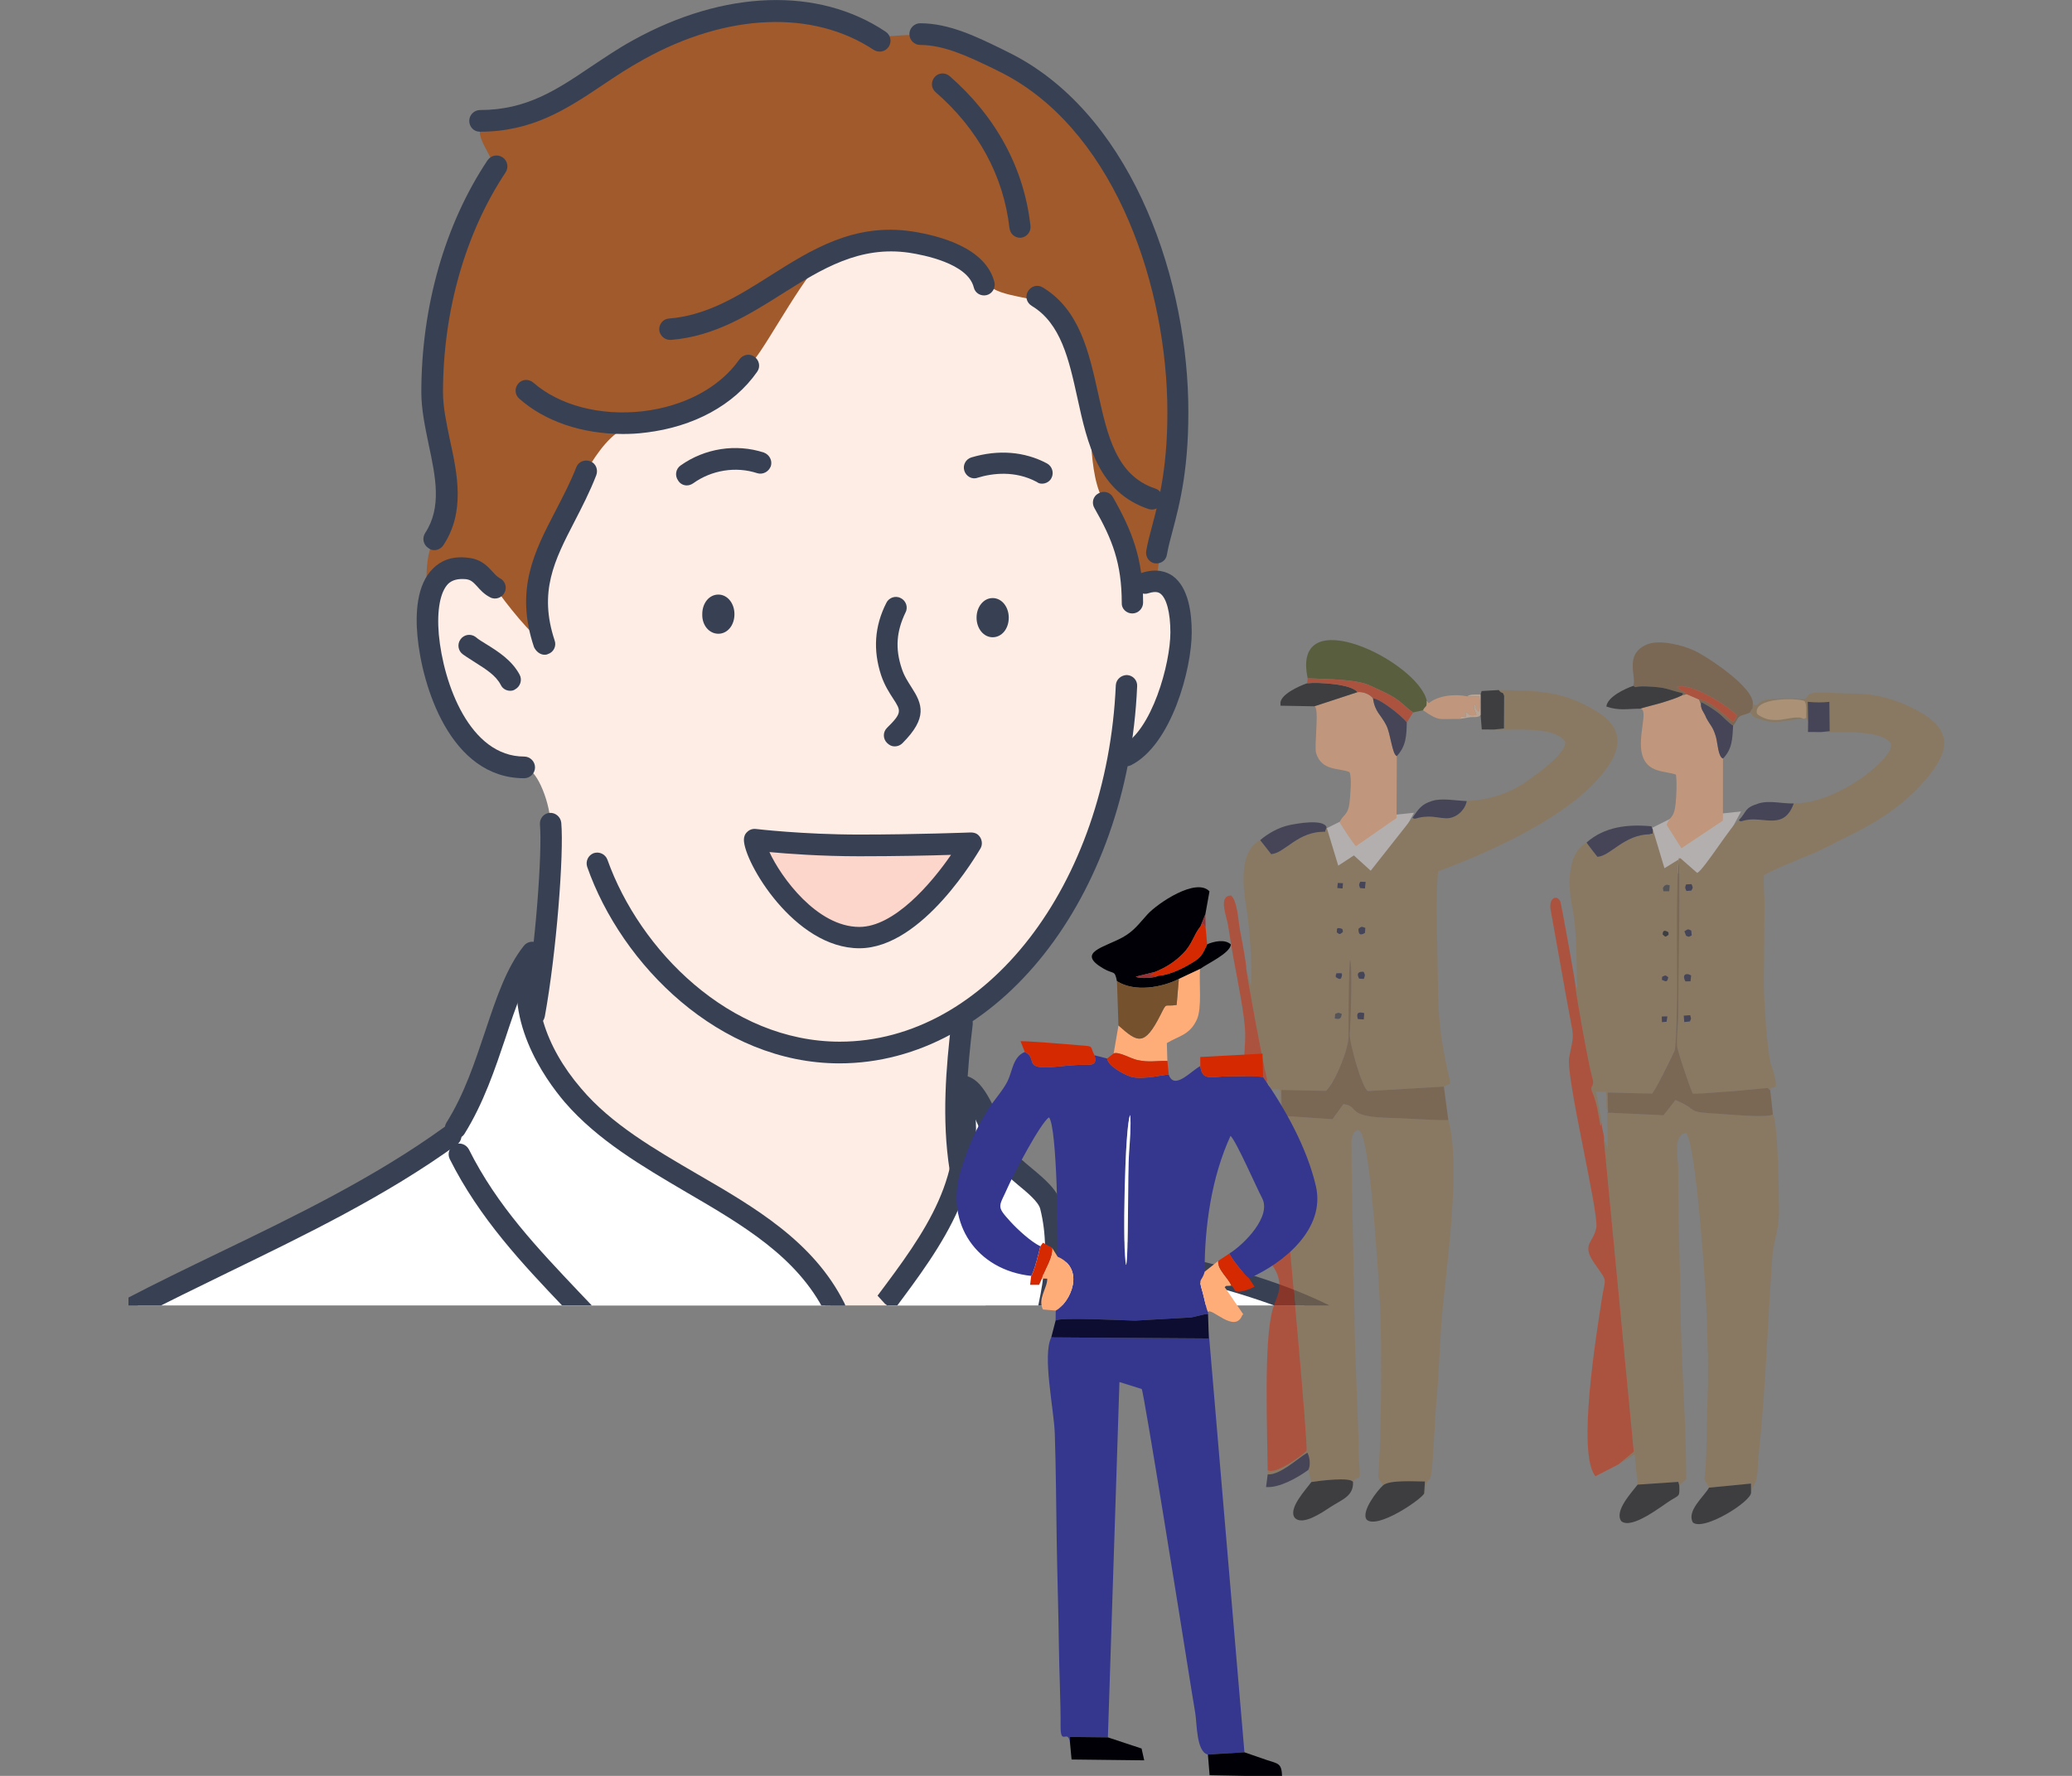 <?xml version="1.0" encoding="UTF-8" standalone="no"?>
<!-- Generator: Adobe Illustrator 25.0.0, SVG Export Plug-In . SVG Version: 6.00 Build 0)  -->

<svg
   version="1.1"
   id="Layer_1"
   x="0px"
   y="0px"
   viewBox="0 0 350 300"
   xml:space="preserve"
   sodipodi:docname="03375.svg"
   width="350"
   height="300"
   inkscape:version="1.3.2 (091e20e, 2023-11-25, custom)"
   inkscape:export-filename="03375.png"
   inkscape:export-xdpi="96"
   inkscape:export-ydpi="96"
   xmlns:inkscape="http://www.inkscape.org/namespaces/inkscape"
   xmlns:sodipodi="http://sodipodi.sourceforge.net/DTD/sodipodi-0.dtd"
   xmlns:xlink="http://www.w3.org/1999/xlink"
   xmlns="http://www.w3.org/2000/svg"
   xmlns:svg="http://www.w3.org/2000/svg"><rect x="0" y="0" width="350" height="300" fill="#808080" stroke="none"/><defs
   id="defs42" /><sodipodi:namedview
   id="namedview42"
   pagecolor="#ffffff"
   bordercolor="#666666"
   borderopacity="1.0"
   inkscape:showpageshadow="2"
   inkscape:pageopacity="0.0"
   inkscape:pagecheckerboard="0"
   inkscape:deskcolor="#d1d1d1"
   inkscape:zoom="0.681875"
   inkscape:cx="429.69753"
   inkscape:cy="-74.060495"
   inkscape:window-width="2560"
   inkscape:window-height="1351"
   inkscape:window-x="-9"
   inkscape:window-y="-9"
   inkscape:window-maximized="1"
   inkscape:current-layer="Layer_1" />
<style
   type="text/css"
   id="style1">
	.st0{clip-path:url(#SVGID_2_);fill-rule:evenodd;clip-rule:evenodd;fill:#FFB392;}
	.st1{clip-path:url(#SVGID_4_);}
	.st2{fill-rule:evenodd;clip-rule:evenodd;fill:#FEEDE5;}
	.st3{fill-rule:evenodd;clip-rule:evenodd;fill:#BF8F8B;}
	.st4{fill-rule:evenodd;clip-rule:evenodd;fill:#FFFFFF;}
	.st5{fill:#384154;}
	.st6{fill-rule:evenodd;clip-rule:evenodd;fill:#FCD5CB;}
</style>

<g
   id="g57"
   transform="matrix(0.591,0,0,0.591,21.288,-15.514)"><g
     id="g42"
     transform="matrix(-1,0,0,1,400.7,0)">
	<g
   id="g1">
		<defs
   id="defs1"><rect
     id="SVGID_1_"
     x="0.7"
     y="-0.1"
     width="399.3"
     height="399.5" /></defs>
		<clipPath
   id="SVGID_2_">
			<use
   xlink:href="#SVGID_1_"
   style="overflow:visible"
   id="use1" />
		</clipPath>
		
	</g>
	<g
   id="g41">
		<defs
   id="defs2"><rect
     id="SVGID_3_"
     x="0.7"
     y="-0.1"
     width="399.3"
     height="399.5" /></defs>
		<clipPath
   id="SVGID_4_">
			<use
   xlink:href="#SVGID_3_"
   style="overflow:visible"
   id="use2" />
		</clipPath>
		<g
   class="st1"
   clip-path="url(#SVGID_4_)"
   id="g40">
			<path
   class="st2"
   d="m 101,194.9 c 5.2,-5.9 10.2,-0.5 10.4,-3.6 2.7,-61.6 32.1,-111.4 75.3,-111.4 45.4,0 89.9,99.3 111.9,105.1 9.6,2.5 14.6,5.3 15.7,13.3 2,14.9 -5.2,30.5 -6,32.1 -8.1,15.8 -18,14.9 -22.1,15.6 -3.2,0.5 -6.9,10.4 -6.8,16 0.2,18.2 1.5,35.1 5.9,57.8 17.1,87.9 -74.4,191.1 -104.7,191.1 -9.7,0 -36.8,-97.2 -20.6,-144.3 3.5,-10 3.9,-23.4 3.7,-27.5 -1.1,-19 -2.3,-21.1 -4.5,-22.9 -15.4,-12.5 -29,-31.4 -36,-49.5 -4.8,-12.2 -5.6,-23.4 -7.9,-24.9 -5.3,-3.4 -10.6,-9.7 -13.3,-16.5 -5.3,-13.4 -1.7,-29.5 -1,-30.4 z"
   id="path2" />
			<path
   class="st3"
   d="m 106.2,192.3 c 0,0 5.4,0 6.3,1.1 0.9,1.2 0.9,-6.3 2.9,-11.7 2.1,-5.4 4.1,-8.4 6.4,-13.2 2.3,-4.8 2.8,-11.1 3.2,-17.4 0.4,-6.3 1.1,-13.4 2.6,-19.6 1.6,-6.1 5.2,-14.7 8.8,-17.6 3.6,-2.9 14.7,-2.5 18,-6.4 3.3,-3.9 5,-6.8 9.8,-9 4.8,-2.2 10.7,-4.2 17.5,-3.9 6.8,0.2 12.9,1.5 18.5,4.8 5.5,3.2 16.9,24.9 21,29.7 4.1,4.8 8.3,10.5 15.9,13.7 7.6,3.2 12.4,4.2 17.8,4.8 5.4,0.6 9.8,6.2 12.9,11.1 3.1,4.8 5.9,12.2 8.9,19 3,6.7 5.4,10.4 5.8,15.6 0.4,5.3 -1,11.2 -1.2,15.1 -0.2,3.9 9.2,-7.6 12.5,-12.2 3.2,-4.6 3.8,-7.4 8.4,-7.3 4.5,0 9.9,0 11.1,6.9 1.2,7 2.6,-8 0.2,-13.3 -2.3,-5.3 -6.3,-6.6 -4.9,-16.1 1.4,-9.5 3.2,-16.6 4,-22.2 0.8,-5.6 0.3,-16 -0.8,-23.9 -1,-7.9 -2.7,-17.6 -5.8,-24.6 -3.1,-7 -6.1,-14.5 -9.4,-18.9 -3.4,-4.4 4.8,-10.1 2.6,-14.6 -0.7,-1.4 -1.9,-1 -5.7,-1.7 -6.7,-1.2 -14.2,-3.7 -18.9,-6.6 -4.7,-2.9 -12.7,-8.6 -17,-11.3 -4.4,-2.7 -17.9,-10.1 -25.5,-11.2 -7.5,-1 -14.6,-3.2 -22.1,-2 -7.5,1.2 -16.8,3.6 -21.3,5.9 -4.6,2.3 -7.8,0.8 -12.7,1 -4.9,0.2 -8.2,0 -15.8,3.1 -7.6,3.1 -14.7,5 -23,12.5 -8.3,7.5 -16.6,16.1 -20.2,24 -3.7,8 -10.8,21.3 -13.2,33.3 -2.5,12 -4.5,30.9 -4.2,40.7 0.3,9.9 1.7,18.5 3.4,24.2 1.8,5.8 3.2,18.2 3.2,18.2 z"
   id="path3"
   style="fill:#a05a2c" />
			<path
   class="st4"
   d="m -1.2,555.1 c 0,0 -0.6,-18.7 1.5,-31.9 2.2,-13.2 3.8,-36.7 6.7,-45.8 3,-9 6.7,-27.9 11.8,-36.1 5.1,-8.2 12,-20.8 19.8,-26.6 7.8,-5.8 19,-13.1 28,-16.4 9,-3.3 27.8,-9.1 37,-11.1 9.2,-2 27.1,-7.1 29.2,-8.4 2.1,-1.3 2.6,-3.1 3.4,-6.9 0.8,-3.8 1.5,-5.1 5.3,-7.9 3.8,-2.9 6.6,-3.6 8.4,-7.9 1.8,-4.3 4.3,-9 5.9,-12.7 2.4,-5.4 5.5,-6.4 5.5,-6.4 0,0 1.7,4.2 1.7,10.7 0,6.5 -2,10.5 0.1,16 2.1,5.5 7.2,17.2 11.7,22.6 4.4,5.4 10.2,12.2 8.2,19 -2,6.8 -5.6,20 -6.9,27.6 -1.4,7.7 -3,20 -2.4,26.3 0.6,6.3 3.7,18.3 5.6,26 1.9,7.7 3.9,9.5 4.6,2.3 0.7,-7.1 2.5,-16.4 5.7,-24.4 3.2,-8 5,-14.1 5.6,-24.3 0.5,-10.2 -0.8,-20.2 0.9,-29.3 1.8,-9.1 6.1,-16.3 10.3,-20.9 4.2,-4.6 12.8,-11.9 19.7,-16.5 6.8,-4.6 31.4,-18 36.1,-22.3 4.7,-4.3 11.8,-10.6 15.2,-16.4 3.4,-5.8 6.3,-12.2 6.7,-15.3 0.3,-3.2 -0.8,-7.7 -1.5,-13.2 -0.7,-5.4 1.3,-9.3 3.1,-5.8 1.7,3.5 5.3,8.3 6.7,13.2 1.3,4.8 3,10.4 5.7,18.1 2.8,7.7 5,15.1 8.2,18.2 3.2,3.2 8.7,7.6 23.7,16.2 15,8.6 30,16.5 37.4,19.9 7.4,3.4 26.2,13 32.1,15.7 5.9,2.7 15.1,6.5 22.6,12 7.5,5.5 15.4,10.7 25.9,23.7 10.5,13 13.1,14.8 17.6,24.2 4.5,9.4 9.7,28.8 12.4,40 2.7,11.3 5.6,38.5 6.2,45.2 0.5,6.6 0,9.9 0,9.9"
   id="path4" />
			<g
   id="g5">
				<path
   class="st5"
   d="m 196.8,330.2 c -45.1,0 -82.5,-47.3 -85.1,-107.8 -0.1,-1.7 1.2,-3.1 2.9,-3.2 1.6,0 3.1,1.2 3.2,2.9 2.5,57.1 37.1,101.9 78.9,101.9 31.5,0 57.2,-26.2 66.4,-52 0.6,-1.6 2.3,-2.4 3.9,-1.9 1.6,0.6 2.4,2.3 1.9,3.9 -9.8,28 -37.8,56.2 -72.1,56.2 z"
   id="path5" />
			</g>
			<g
   id="g6">
				<path
   class="st5"
   d="m 114.9,245.3 c -0.5,0 -0.9,-0.1 -1.4,-0.3 -11.6,-5.8 -17.4,-27.5 -17.4,-38 0,-5.5 0.9,-12.8 5.4,-16.1 1.7,-1.2 4.6,-2.3 8.9,-0.9 1.6,0.5 2.5,2.3 1.9,3.9 -0.5,1.6 -2.3,2.5 -3.9,1.9 -2.2,-0.7 -3,-0.1 -3.3,0.1 -1.8,1.3 -2.9,5.5 -2.9,11.1 0,9 5.3,28.2 14,32.5 1.5,0.8 2.1,2.6 1.4,4.1 -0.5,1.1 -1.5,1.7 -2.7,1.7 z"
   id="path6" />
			</g>
			<g
   id="g7">
				<path
   class="st5"
   d="m 286.9,248.7 c -1.7,0 -3.1,-1.4 -3.1,-3.1 0,-1.7 1.4,-3.1 3.1,-3.1 15.6,0 23.1,-20.9 24.4,-34.9 0.6,-6.9 -0.4,-12.2 -2.7,-14.5 -1.2,-1.1 -2.8,-1.5 -5.1,-1.3 -1.3,0.2 -1.9,0.7 -3.1,2 -0.9,1 -2,2.3 -3.8,3.2 -1.5,0.8 -3.4,0.1 -4.1,-1.4 -0.8,-1.5 -0.1,-3.4 1.4,-4.1 0.7,-0.4 1.3,-1 2,-1.8 1.4,-1.5 3.2,-3.6 6.9,-4 5.2,-0.7 8.3,1.2 10.1,3 4.8,4.6 5.1,13.1 4.5,19.4 -1.3,14.1 -9.3,40.6 -30.5,40.6 z"
   id="path7" />
			</g>
			<g
   id="g8">
				<path
   class="st5"
   d="m 153,208.4 c -2.6,0 -4.6,-2.4 -4.6,-5.6 0,-3.1 2,-5.6 4.6,-5.6 2.6,0 4.6,2.5 4.6,5.6 0,3.1 -2,5.6 -4.6,5.6 z m 1.5,-5.4 z"
   id="path8" />
			</g>
			<g
   id="g9">
				<path
   class="st5"
   d="m 231.4,207.4 c -2.6,0 -4.6,-2.4 -4.6,-5.6 0,-3.1 2,-5.6 4.6,-5.6 2.6,0 4.6,2.4 4.6,5.6 0.1,3.2 -2,5.6 -4.6,5.6 z M 233,202 Z"
   id="path9" />
			</g>
			<g
   id="g10">
				<path
   class="st5"
   d="m 138.9,164.5 c -1.1,0 -2.2,-0.6 -2.7,-1.6 -0.8,-1.5 -0.2,-3.4 1.3,-4.2 6.4,-3.4 13.9,-4 21.6,-1.7 1.6,0.5 2.5,2.2 2,3.8 -0.5,1.6 -2.2,2.6 -3.8,2 -4.3,-1.3 -10.7,-2.1 -16.9,1.2 -0.5,0.4 -1,0.5 -1.5,0.5 z"
   id="path10" />
			</g>
			<g
   id="g11">
				<path
   class="st5"
   d="m 240.4,165 c -0.6,0 -1.2,-0.2 -1.8,-0.6 -5.3,-3.8 -12.2,-4.9 -18.3,-2.9 -1.6,0.5 -3.3,-0.4 -3.9,-2 -0.5,-1.6 0.4,-3.3 2,-3.9 8,-2.6 16.9,-1.2 23.8,3.7 1.4,1 1.7,2.9 0.7,4.3 -0.6,1 -1.6,1.4 -2.5,1.4 z"
   id="path11" />
			</g>
			<g
   id="g12">
				<path
   class="st5"
   d="m 181,239.6 c -0.8,0 -1.6,-0.3 -2.2,-0.9 -7.3,-7.3 -5.7,-11.2 -2.6,-16 1,-1.6 2.1,-3.2 2.8,-5.4 1.9,-5.7 1.5,-10.6 -1.1,-16 -0.8,-1.5 -0.1,-3.4 1.4,-4.1 1.5,-0.8 3.4,-0.1 4.1,1.4 3.4,6.7 3.8,13.5 1.5,20.6 -1,3 -2.4,5.1 -3.5,6.8 -2.2,3.4 -2.6,4 1.8,8.3 1.2,1.2 1.2,3.1 0,4.3 -0.7,0.7 -1.4,1 -2.2,1 z"
   id="path12" />
			</g>
			<g
   id="g13">
				<path
   class="st5"
   d="m 162.4,363.3 c -0.2,0 -0.3,0 -0.5,0 -1.7,-0.3 -2.8,-1.8 -2.6,-3.5 2.2,-13.8 0.9,-28.2 -0.6,-40.7 -0.2,-1.7 1,-3.2 2.7,-3.4 1.6,-0.2 3.2,1 3.4,2.7 1.5,12.8 2.8,27.7 0.5,42.3 -0.2,1.5 -1.5,2.6 -2.9,2.6 z"
   id="path13" />
			</g>
			<g
   id="g14">
				<path
   class="st5"
   d="m 284,319.3 c -1.5,0 -2.7,-1 -3,-2.5 -3.3,-18.1 -5.5,-46.5 -4.7,-55.4 0.2,-1.7 1.7,-2.9 3.3,-2.8 1.7,0.1 2.9,1.6 2.8,3.3 -0.7,7.5 1.2,35.2 4.6,53.7 0.3,1.7 -0.8,3.3 -2.5,3.6 -0.1,0.1 -0.3,0.1 -0.5,0.1 z"
   id="path14" />
			</g>
			<path
   class="st5"
   d="m -4.5,553.9 c 2,-60.4 12.8,-100.2 21.4,-115.9 13.5,-24.6 31.4,-38 63.7,-47.8 5.3,-1.6 11.2,-3.1 17.5,-4.6 11.3,-2.8 24.2,-6 35.3,-10.7 1.6,-0.6 3.4,0.1 4,1.6 0.7,1.6 -0.1,3.4 -1.6,4 -11.5,4.8 -24.6,8.1 -36.2,11 -6.2,1.5 -12,3 -17.2,4.6 -31,9.5 -47.3,21.6 -60.1,44.9 -8.9,16.3 -18.8,57.5 -20.7,113.1"
   id="path15" />
			<path
   class="st5"
   d="M 481.4,554.4 C 477.7,505 469.1,468.6 457.3,452 450,441.8 440.4,431.5 427.9,420.6 c -6.6,-5.8 -15.2,-10.1 -23.5,-14.2 -2.2,-1.1 -4.4,-2.2 -6.5,-3.3 -8.6,-4.5 -17.5,-8.8 -26.3,-13.1 -22.2,-10.8 -45.2,-21.9 -65.5,-36.6 -1.4,-1 -1.7,-2.9 -0.7,-4.3 1,-1.4 2.9,-1.7 4.3,-0.7 19.9,14.4 42.6,25.4 64.6,36 8.9,4.3 17.8,8.6 26.4,13.1 2.1,1.1 4.3,2.2 6.4,3.2 8.7,4.3 17.6,8.8 24.9,15.1 12.9,11.3 22.8,21.9 30.4,32.5 16,22.5 22.6,69.8 25.3,105.5"
   id="path16" />
			<g
   id="g17">
				<path
   class="st5"
   d="m 245.2,123.4 c -0.1,0 -0.2,0 -0.3,0 -12.4,-1 -22.3,-7.2 -31.8,-13.2 -11.3,-7.1 -22.1,-13.8 -36.3,-11.7 -3.9,0.6 -16.7,3 -18.4,9.9 -0.4,1.7 -2.1,2.6 -3.7,2.2 -1.6,-0.4 -2.6,-2.1 -2.2,-3.7 2.5,-9.9 15.8,-13.3 23.5,-14.5 16.6,-2.5 28.8,5.2 40.5,12.6 9.3,5.9 18.1,11.4 29,12.3 1.7,0.1 2.9,1.6 2.8,3.3 -0.2,1.6 -1.5,2.8 -3.1,2.8 z"
   id="path17" />
			</g>
			<g
   id="g18">
				<path
   class="st5"
   d="m 258.7,150.3 c -2.1,0 -4.3,-0.1 -6.5,-0.4 -13.7,-1.6 -25.3,-7.9 -31.9,-17.4 -1,-1.4 -0.6,-3.3 0.8,-4.3 1.4,-1 3.3,-0.6 4.3,0.8 5.6,8 15.7,13.4 27.6,14.8 12.2,1.4 23.9,-1.7 31.3,-8.2 1.3,-1.1 3.2,-1 4.3,0.3 1.1,1.3 1,3.2 -0.3,4.3 -7.3,6.5 -18,10.1 -29.6,10.1 z"
   id="path18" />
			</g>
			<g
   id="g19">
				<path
   class="st5"
   d="m 107.5,171.9 c -1.3,0 -2.5,-0.8 -2.9,-2.1 -0.5,-1.6 0.3,-3.4 1.9,-3.9 11.2,-3.7 13.7,-15.2 16.4,-27.4 2.6,-11.7 5.3,-23.8 15.8,-30.1 1.5,-0.9 3.3,-0.4 4.2,1.1 0.9,1.5 0.4,3.3 -1.1,4.2 -8.3,5 -10.6,15.3 -13,26.2 -2.9,13.3 -6,27.1 -20.5,31.9 -0.2,0 -0.5,0.1 -0.8,0.1 z"
   id="path19" />
			</g>
			<g
   id="g20">
				<path
   class="st5"
   d="m 113.1,201.6 c -1.7,0 -3.1,-1.4 -3.1,-3.1 0,-12.6 3.2,-20.6 8.6,-30.1 0.8,-1.5 2.7,-2 4.2,-1.1 1.5,0.8 2,2.7 1.1,4.2 -5.1,8.9 -7.8,15.8 -7.8,27.1 0.1,1.6 -1.3,3 -3,3 z"
   id="path20" />
			</g>
			<g
   id="g21">
				<path
   class="st5"
   d="m 145.2,94.2 c -0.1,0 -0.2,0 -0.3,0 C 143.2,94 142,92.5 142.2,90.8 144,74.4 152,59.6 165.3,48 c 1.3,-1.1 3.2,-1 4.3,0.3 1.1,1.3 1,3.2 -0.3,4.3 -12.1,10.5 -19.4,23.9 -21.1,38.8 -0.2,1.7 -1.5,2.8 -3,2.8 z"
   id="path21" />
			</g>
			<g
   id="g22">
				<path
   class="st5"
   d="m 299.6,63.9 c -15.1,0 -24.9,-6.5 -35.2,-13.4 -3.7,-2.5 -7.5,-5 -11.7,-7.3 C 228.9,30 204.4,29 187,40.5 c -1.4,0.9 -3.3,0.6 -4.3,-0.9 -0.9,-1.4 -0.6,-3.3 0.9,-4.3 19.3,-12.9 46.2,-11.9 72.1,2.4 4.4,2.4 8.3,5.1 12.1,7.6 9.9,6.7 18.5,12.4 31.7,12.4 1.7,0 3.1,1.4 3.1,3.1 0,1.7 -1.3,3.1 -3,3.1 z"
   id="path22" />
			</g>
			<g
   id="g23">
				<path
   class="st5"
   d="m 312.6,183.5 c -1,0 -2,-0.5 -2.6,-1.4 -6.3,-9.5 -4,-20.4 -1.9,-30 1,-4.8 2,-9.4 2,-13.7 0,-23.2 -6.4,-45.6 -17.9,-62.9 -0.9,-1.4 -0.6,-3.3 0.9,-4.3 1.4,-0.9 3.3,-0.6 4.3,0.9 12.2,18.3 18.9,41.9 18.9,66.3 0,4.9 -1.1,10 -2.1,14.9 -2,9.3 -3.8,18 1,25.3 0.9,1.4 0.6,3.3 -0.9,4.3 -0.5,0.4 -1.1,0.6 -1.7,0.6 z"
   id="path23" />
			</g>
			<g
   id="g24">
				<path
   class="st5"
   d="m 281.1,213.4 c -0.3,0 -0.6,0 -1,-0.2 -1.6,-0.5 -2.5,-2.3 -1.9,-3.9 4.6,-13.9 0.1,-22.8 -5.7,-34 -2.1,-4.1 -4.3,-8.3 -6.2,-13.2 -0.6,-1.6 0.1,-3.4 1.7,-4 1.6,-0.6 3.4,0.1 4,1.7 1.8,4.6 4,8.7 6,12.6 6,11.5 11.6,22.4 6.1,38.8 -0.6,1.3 -1.8,2.2 -3,2.2 z"
   id="path24" />
			</g>
			<g
   id="g25">
				<path
   class="st5"
   d="m 106.2,187.3 c -1.5,0 -2.8,-1 -3,-2.5 -0.4,-2.1 -0.9,-4.2 -1.6,-6.7 -2.1,-7.9 -4.9,-18.6 -4.5,-37.4 0.9,-37.6 17.3,-83 51.8,-99.7 l 1.6,-0.8 c 7,-3.4 14.9,-7.3 23.2,-7.3 1.7,0 3.1,1.4 3.1,3.1 0,1.7 -1.4,3.1 -3.1,3.1 -6.9,0 -13.9,3.4 -20.6,6.6 l -1.6,0.8 c -32.2,15.6 -47.5,58.6 -48.4,94.3 -0.4,17.9 2.3,28.2 4.3,35.7 0.7,2.6 1.3,4.9 1.7,7.2 0.3,1.7 -0.8,3.3 -2.5,3.6 0,-0.1 -0.2,0 -0.4,0 z"
   id="path25" />
			</g>
			<g
   id="g26">
				<path
   class="st5"
   d="m 198.2,403.1 c -0.5,0 -0.9,-0.1 -1.4,-0.3 -1.5,-0.8 -2.1,-2.6 -1.4,-4.1 8.8,-17.6 25.7,-27.4 42.1,-36.9 12,-7 24.5,-14.2 33.1,-24.4 10.5,-12.2 14.6,-26 11,-36.9 -0.5,-1.6 0.3,-3.4 1.9,-3.9 1.6,-0.5 3.4,0.3 3.9,1.9 6.2,18.6 -6.4,36.1 -12.1,42.8 -9.4,10.9 -22.3,18.4 -34.7,25.7 -16.3,9.5 -31.7,18.5 -39.7,34.4 -0.5,1.1 -1.5,1.7 -2.7,1.7 z"
   id="path26" />
			</g>
			<g
   id="g27">
				<path
   class="st5"
   d="m 181.3,400.8 c -14,-18.7 -28.2,-37.6 -22.1,-64 0.4,-1.7 2,-2.7 3.7,-2.3 1.7,0.4 2.7,2 2.3,3.7 -5.4,23.6 7.3,40.5 20.7,58.4 l -2.1,2.3 z"
   id="path27" />
			</g>
			<g
   id="g28">
				<path
   class="st5"
   d="m 230.6,460.1 c -0.8,0 -1.6,-0.3 -2.2,-0.9 -8.7,-8.7 -12.1,-18.6 -15.8,-29.1 -1.1,-3.1 -2.2,-6.3 -3.5,-9.5 l -0.4,-1 c -2.6,-6.7 -4.4,-10.5 -10.2,-10.5 -1.7,0 -3.1,-1.4 -3.1,-3.1 0,-1.7 1.4,-3.1 3.1,-3.1 10.2,0 13.3,8 15.9,14.4 l 0.4,1 c 1.3,3.3 2.5,6.6 3.6,9.8 3.4,9.8 6.7,19.1 14.3,26.8 1.2,1.2 1.2,3.1 0,4.3 -0.5,0.6 -1.3,0.9 -2.1,0.9 z"
   id="path28" />
			</g>
			<g
   id="g29">
				<path
   class="st5"
   d="m 158,448.9 c -1,0 -2.1,-0.5 -2.6,-1.5 -0.9,-1.5 -0.4,-3.3 1.1,-4.2 6.1,-3.6 8.5,-10.7 11,-18.2 2.6,-7.5 5.2,-15.3 11.9,-20 1.4,-1 3.3,-0.7 4.3,0.7 1,1.4 0.7,3.3 -0.7,4.3 -5,3.6 -7.3,10.1 -9.6,17 -2.8,8.2 -5.7,16.7 -13.7,21.5 -0.6,0.3 -1.1,0.4 -1.7,0.4 z"
   id="path29" />
			</g>
			<g
   id="g30">
				<path
   class="st5"
   d="m 147.6,452.3 c -1.7,0 -3.1,-1.4 -3.1,-3.1 0,-10.6 -3,-21 -6.2,-32 -4.4,-15.2 -8.9,-30.9 -4.9,-46.9 1,-3.9 4.8,-7.1 8.4,-10.1 2.3,-1.9 4.7,-3.9 5.7,-5.6 0.5,-0.9 1.3,-2.9 2.2,-5 3.8,-9.3 6.9,-15.9 12,-15.9 1.7,0 3.1,1.4 3.1,3.1 0,1.6 -1.3,3 -2.9,3.1 -1.9,0.9 -5.1,8.7 -6.4,12 -1,2.5 -1.9,4.6 -2.6,5.8 -1.6,2.6 -4.4,4.9 -7.1,7.2 -2.8,2.3 -5.9,4.9 -6.4,6.9 -3.6,14.4 0.5,28.6 4.8,43.7 3.2,11 6.4,22.3 6.4,33.7 0.1,1.7 -1.3,3.1 -3,3.1 z"
   id="path30" />
			</g>
			<g
   id="g31">
				<path
   class="st5"
   d="m 306.6,351.8 c -1,0 -2,-0.5 -2.6,-1.4 -5.5,-8.8 -8.8,-18.7 -11.8,-27.6 -2.9,-8.8 -5.7,-17 -10,-22.4 -1.1,-1.3 -0.8,-3.3 0.5,-4.3 1.3,-1.1 3.3,-0.8 4.3,0.5 5,6.3 7.9,15 11,24.3 3,8.9 6,18.1 11.1,26.2 0.9,1.4 0.5,3.3 -1,4.2 -0.4,0.3 -1,0.5 -1.5,0.5 z"
   id="path31" />
			</g>
			<g
   id="g32">
				<path
   class="st5"
   d="m 234.3,460.5 c -1.7,0 -3.1,-1.4 -3.1,-3.1 0,-11.5 9.3,-25.3 17.4,-36.1 7,-9.4 14.8,-17.6 22.4,-25.5 12.1,-12.8 23.6,-24.8 31.7,-41 0.8,-1.5 2.6,-2.1 4.1,-1.4 1.5,0.8 2.1,2.6 1.4,4.1 -8.5,17 -20.8,30 -32.7,42.5 -7.4,7.8 -15.1,15.9 -21.9,25 -4.8,6.4 -16.1,21.5 -16.1,32.4 -0.1,1.7 -1.5,3.1 -3.2,3.1 z"
   id="path32" />
			</g>
			<g
   id="g33">
				<path
   class="st5"
   d="m 183.7,503.9 c -0.1,0 -0.3,0 -0.4,0 -1.7,-0.2 -2.9,-1.8 -2.7,-3.4 0.4,-3.3 0.7,-6.7 0.9,-10.2 0.4,-5.8 0.9,-11.8 2.2,-17.6 0.9,-4 2.2,-7.7 3.4,-11.3 1.7,-5.1 3.4,-9.9 4.1,-15.2 0.7,-5.6 0.7,-11.4 0.7,-17.5 0,-9.7 0,-19.8 3.2,-29.2 0.5,-1.6 2.3,-2.5 3.9,-1.9 1.6,0.5 2.5,2.3 1.9,3.9 -2.9,8.5 -2.9,18 -2.9,27.2 0,6 0,12.3 -0.8,18.3 -0.8,5.9 -2.6,11.3 -4.3,16.4 -1.2,3.5 -2.4,7.1 -3.3,10.7 -1.2,5.3 -1.7,11.1 -2.1,16.6 -0.3,3.5 -0.5,7 -1,10.5 0.1,1.5 -1.3,2.7 -2.8,2.7 z"
   id="path33" />
			</g>
			<path
   class="st5"
   d="m 177.9,553.8 c -0.6,-7.1 -0.2,-17.7 0.3,-27.9 0.4,-9.1 0.8,-18.5 0.4,-24.6 -0.4,-6.6 -2,-13.1 -3.7,-19.9 -1.8,-7.3 -3.6,-14.9 -3.9,-22.6 -0.8,-16.9 3.4,-34.4 6.8,-48.5 0.4,-1.7 2,-2.7 3.7,-2.3 1.7,0.4 2.7,2.1 2.3,3.7 -3.3,13.7 -7.4,30.8 -6.7,46.8 0.3,7.2 2.1,14.4 3.8,21.5 1.6,6.8 3.3,13.8 3.8,21 0.4,6.5 0,15.6 -0.4,25.3 -0.4,10 -0.9,20.4 -0.3,27.1"
   id="path34" />
			<path
   class="st5"
   d="m 55.9,553.5 c 0,-13.2 -1.5,-25.8 -3.1,-39.1 -0.8,-6.3 -1.5,-12.6 -2.1,-19.1 -0.2,-1.7 1.1,-3.2 2.8,-3.3 1.6,-0.1 3.2,1.1 3.3,2.8 0.6,6.4 1.3,12.6 2.1,18.9 1.5,12.9 3.1,26.2 3.1,39.8"
   id="path35" />
			<path
   class="st5"
   d="m 352.2,554.5 c 0,-12.4 4.7,-31.5 9.2,-42.7 0.6,-1.6 2.4,-2.3 4,-1.7 1.6,0.6 2.3,2.4 1.7,4 -4.2,10.5 -8.7,28.9 -8.7,40.5"
   id="path36" />
			<g
   id="g37">
				<path
   class="st5"
   d="m 290.9,223.7 c -0.5,0 -1,-0.1 -1.4,-0.4 -1.5,-0.8 -2.1,-2.7 -1.3,-4.2 2.2,-4.1 6.1,-6.6 9.5,-8.7 1.1,-0.7 2.2,-1.3 3.1,-2.1 1.4,-1 3.3,-0.7 4.3,0.7 1,1.4 0.7,3.3 -0.7,4.3 -1.1,0.8 -2.3,1.5 -3.5,2.3 -3,1.9 -5.9,3.7 -7.3,6.4 -0.5,1.1 -1.6,1.7 -2.7,1.7 z"
   id="path37" />
			</g>
			<g
   id="g39">
				<path
   class="st6"
   d="m 159.2,267.3 c 0,0 15.3,0.6 31.9,0.6 16.6,0 30,-1.6 30,-1.6 0,5.2 -13.4,27.9 -30,27.9 -16.6,0.1 -31.9,-26.9 -31.9,-26.9 z"
   id="path38" />
				<path
   class="st5"
   d="m 191.1,297.3 c -18.2,0 -33.9,-27.4 -34.6,-28.5 -0.6,-1 -0.5,-2.2 0,-3.1 0.6,-1 1.4,-1.5 2.8,-1.5 0.2,0 15.5,0.6 31.8,0.6 16.2,0 29.5,-1.6 29.6,-1.6 0.9,-0.1 1.8,0.2 2.4,0.8 0.7,0.6 1,1.4 1,2.3 0,6.3 -14.4,31 -33,31 z m -26.2,-26.7 c 5.7,8.3 16.3,20.6 26.2,20.6 12.1,0 22.4,-14.2 25.7,-21.4 -5.3,0.5 -14.8,1.2 -25.7,1.2 -10.3,0 -20.2,-0.2 -26.2,-0.4 z"
   id="path39" />
			</g>
		</g>
	</g>
</g><g
     id="g56"
     transform="translate(192.117,567.553)"><g
       id="g55"
       style="opacity:0.513"><path
         style="fill:#e3dbdb;stroke:none;stroke-width:1px;stroke-linecap:butt;stroke-linejoin:miter;stroke-opacity:1"
         d="m 243.557,-304.423 5.704,-2.852 20.222,-2.074 -9.592,17.888 -17.111,-0.259 z"
         id="path54" /><path
         d="m 231.277,-223.261 0.104,10.371 c -0.565,-1.14 -0.091,-1.318 -1.069,-2.394 l 8.516,88.933 -4.372,3.627 4.608,-2.841 0.867,8.624 11.627,-0.788 0.285,1.089 1.973,-1.931 c 0.056,-16.439 -1.534,-33.635 -1.615,-50.291 -0.041,-8.356 -0.47,-16.908 -0.587,-25.284 -0.061,-4.371 -0.061,-8.745 -0.064,-13.116 -0.003,-2.896 -1.701,-9.861 2.324,-10.17 2.791,4.383 5.349,41.982 5.648,49.208 0.369,8.925 0.714,17.939 0.372,26.882 -0.188,4.895 -0.218,15.837 -0.591,19.944 -0.382,4.207 -0.473,2.481 1.032,5.319 l 11.988,-1.165 0.022,2.546 c 0.892,-2.98 1.639,-2.615 1.815,-5.591 0.138,-2.347 0.29,-4.526 0.537,-6.868 1.83,-17.351 2.461,-37.204 3.756,-55.122 0.304,-4.202 1.892,-7.262 1.883,-12.815 -0.007,-4.118 -0.238,-25.266 -1.747,-27.726 -0.715,1.214 -13.406,-0.005 -15.558,-0.121 -10.058,-0.538 -4.959,-0.861 -12.302,-3.935 l -3.386,4.355 z"
         style="fill:#927348;fill-rule:evenodd;stroke-width:1.333"
         id="path5-3" /><path
         d="m 253.099,-250.995 1.846,-0.136 c 0.327,1.271 0.359,0.745 -0.078,1.805 l -1.613,0.162 z m 2.129,-11.501 -0.183,1.688 -1.459,0.03 c -0.991,-1.685 -0.056,-2.673 1.642,-1.718 z m -1.941,-12.609 c 0.985,-0.614 1.013,-0.745 1.97,-0.214 l 0.137,1.386 c -0.995,0.49 -0.649,0.512 -1.625,0.105 z m 0.49,-13.396 1.561,-0.095 c 0.442,1.116 0.457,0.906 -0.061,1.859 l -1.393,0.115 c -0.489,-1.031 -0.463,-0.912 -0.107,-1.88 z m 19.067,-51.496 c -0.062,2.064 -0.05,0.638 -0.756,2.312 0.846,1.274 1.027,1.447 2.669,1.929 1.217,0.357 2.658,0.828 3.961,0.845 2.915,0.039 6.075,-0.987 8.688,-0.918 -1.668,-1.001 -5.014,0.163 -7.073,0.289 -1,0.061 -2.705,0.041 -3.628,-0.309 -0.827,-0.314 -2.4,-0.941 -2.674,-1.551 -1.053,-4.493 11.217,-4.483 13.578,-3.517 0.844,1.156 0.327,3.269 0.507,4.787 l 0.544,1.192 -0.115,-5.765 c 2.197,0.221 4.083,0.232 6.192,0.011 l 0.088,8.392 -2.39,0.246 c 4.912,0.341 16.665,-0.954 19.813,3.218 1.674,3.586 -14.84,17.281 -27.695,17.191 -2.787,7.762 -8.459,3.691 -13.697,4.758 -1.299,0.265 -1.372,0.581 -2.018,0.038 -1.992,1.194 -9.873,14.058 -11.88,15.07 l -4.77,-4.187 c -1.274,0.056 -0.187,-0.072 -0.589,0.371 0.672,1.3 -0.102,37.1 -0.068,44.496 0.013,2.897 -0.463,5.59 -0.335,8.648 0.061,1.462 3.687,12.072 4.492,13.749 3.947,0.039 7.159,-0.516 10.88,-0.638 l 10.602,-0.984 c 0.25,0.381 0.506,0.514 0.661,0.662 0.564,-1.487 0.129,-0.121 1.655,-1.188 -0.046,-2.135 -0.834,-4.351 -1.474,-6.376 -1.082,-3.425 -1.968,-18.55 -2.005,-22.196 l 0.184,-23.68 c -0.007,-2.419 -0.377,-5.723 -0.117,-8 0.709,-0.793 10.581,-4.853 12.414,-5.578 4.241,-1.677 8.22,-3.94 12.313,-5.932 7.857,-3.825 15.31,-8.78 21.091,-15.407 8.412,-9.644 7.757,-15.575 -4.017,-21.211 -4.518,-2.163 -9.498,-3.6 -14.514,-3.779 -2.802,-0.1 -5.867,-0.102 -8.591,-0.273 -8.037,-0.506 -5.436,1.45 -7.191,1.739 -0.058,0.009 -10.205,-0.542 -12.226,0.665 -1.211,0.723 -0.974,1.555 -2.509,0.882 z"
         style="fill:#927348;fill-rule:evenodd;stroke-width:1.333"
         id="path7-9" /><path
         d="m 248.439,-250.778 -0.234,1.534 -1.338,0.11 -0.04,-1.622 z m 0.26,-11.2 c -0.299,1.392 -0.569,1.383 -1.836,0.737 l 0.06,-0.868 c 1.142,-0.49 0.804,-0.525 1.777,0.131 z m 0.062,-12.125 c -0.988,0.652 -0.705,0.764 -1.683,-0.065 -0.009,-1.395 0.728,-1.268 1.672,-0.651 z m -1.475,-12.442 c -0.199,-1.554 -0.252,-0.594 0.246,-1.545 1.071,-0.491 0.29,-0.375 1.579,-0.157 l -0.154,1.714 z m -21.959,-13.93 c -5.966,3.283 -5.201,13.269 -4.058,18.808 1.404,6.803 1.076,15.638 1.427,22.752 l -0.519,-0.475 c -0.087,1.288 3.847,22.99 4.745,25.906 0.969,3.147 -0.807,2.183 -0.024,4.141 1.533,3.831 1.662,5.733 2.42,9.883 l 0.375,-0.83 -1.612,-8.918 2.722,-4e-4 c 0.648,1.934 -0.317,4.326 0.671,5.669 l -0.142,-5.482 12.725,0.312 c 0.899,-0.833 5.71,-10.551 6.423,-12.241 0.537,-1.273 0.728,-15.362 0.728,-17.832 -4e-4,-11.68 -0.316,-25.304 0.392,-36.813 l -4.005,2.463 -3.307,-11.017 c -0.223,1.908 0.347,0.848 -0.769,1.308 -7.582,0.119 -11.249,6.2 -15.086,6.451 -0.164,-0.136 -2.971,-3.807 -3.105,-4.085 z"
         style="fill:#927348;fill-rule:evenodd;stroke-width:1.333"
         id="path8-1" /><path
         d="m 234.456,-122.724 4.372,-3.627 -8.516,-88.933 c 0.221,-1.748 -0.775,-3.459 -0.619,-5.005 l -0.375,0.83 c -0.757,-4.15 -0.887,-6.052 -2.42,-9.883 -0.783,-1.957 0.993,-0.994 0.024,-4.141 -0.898,-2.916 -4.832,-24.618 -4.745,-25.906 -0.032,-1.347 -4.134,-23.868 -4.359,-24.291 -1.093,-2.06 -3.292,-0.878 -2.775,2.345 l 3.236,18.04 c 0.691,4.004 1.454,8.159 2.202,12.156 1.285,6.863 1.196,5.384 -0.121,12.096 -1.045,5.331 8.529,44.411 7.757,48.618 -0.844,4.6 -4.466,4.602 -0.385,10.466 3.808,5.473 2.949,3.471 1.948,10.034 -1.425,9.343 -7.203,44.06 -1.814,50.592 z"
         style="fill:#d52902;fill-rule:evenodd;stroke-width:1.333"
         id="path9-7" /><path
         d="m 252.668,-342.567 c -1.782,0.902 -3.649,1.411 -5.675,2.082 -1.143,0.379 -5.86,1.509 -6.269,1.758 2.4,0.219 -0.923,8.017 0.493,13.124 1.46,5.269 6.389,4.573 9.661,5.707 0.32,2.301 0.145,5.838 -0.083,8.173 -0.451,4.621 -1.72,3.589 -2.585,6.197 l 4.233,6.68 11.854,-7.9 0.029,-17.737 c -1.404,-0.489 -1.54,-4.598 -2.021,-6.212 -0.907,-3.04 -1.496,-3.043 -2.782,-5.444 l -2.044,-5.209 -3.52,-1.532 z"
         style="fill:#feac78;fill-rule:evenodd;stroke-width:1.333"
         id="path12-2" /><path
         d="m 238.676,-345.252 c 1.258,0.775 -0.329,-4e-4 3.896,0.162 5.892,0.226 5.641,0.863 10.345,1.945 l -0.249,0.578 1.291,-0.313 -2.812,-1.992 c 3.063,-1.65 13.59,4.481 17.075,7.952 -0.256,1.202 -0.279,1.075 -1.039,1.931 -1.412,-0.787 -6.406,-6.178 -9.703,-6.359 l 2.044,5.209 c -0.604,-1.699 -1.769,-2.437 -1.457,-4.49 1.379,0.67 3.444,1.953 4.797,2.988 1.458,1.115 3.148,3.085 4.361,3.735 0.81,-0.785 0.975,-1.867 1.719,-2.488 0.814,-0.681 1.851,-0.526 3.146,-1.292 0.706,-1.674 0.694,-0.248 0.756,-2.312 0.589,-4.648 -12.882,-13.571 -16.857,-15.404 -3.374,-1.555 -9.956,-3.187 -13.455,-1.669 -6.601,2.864 -2.811,9.209 -3.856,11.819 z"
         style="fill:#75512d;fill-rule:evenodd;stroke-width:1.333"
         id="path15-4" /><path
         d="m 231.473,-223.538 -0.197,0.277 16.068,0.74 3.386,-4.355 c 7.343,3.074 2.243,3.397 12.302,3.935 2.152,0.115 14.843,1.335 15.558,0.121 l -0.76,-6.841 c -0.155,-0.148 -0.411,-0.282 -0.661,-0.662 l -10.602,0.984 c -3.721,0.122 -6.933,0.678 -10.88,0.638 -0.804,-1.677 -4.43,-12.287 -4.492,-13.749 -0.127,-3.058 0.349,-5.752 0.335,-8.648 -0.034,-7.396 0.74,-43.196 0.068,-44.496 -0.708,11.509 -0.392,25.133 -0.392,36.813 0,2.469 -0.191,16.559 -0.728,17.832 -0.713,1.691 -5.524,11.408 -6.423,12.241 l -12.725,-0.312 z"
         style="fill:#75512d;fill-rule:evenodd;stroke-width:1.333"
         id="path17-6" /><path
         d="m 239.931,-116.941 c -1.694,2.242 -6.804,7.601 -4.649,10.473 3.03,2.395 11.384,-4.285 14.09,-5.989 2.504,-1.577 2.556,-0.94 2.471,-4.183 l -0.285,-1.089 z"
         style="fill:#000006;fill-rule:evenodd;stroke-width:1.333"
         id="path25-7" /><path
         d="m 260.336,-116.079 c -1.451,2.571 -6.457,6.615 -4.628,9.949 3.044,2.595 16.778,-5.989 16.638,-8.568 l -0.022,-2.546 z"
         style="fill:#000006;fill-rule:evenodd;stroke-width:1.333"
         id="path26-0" /><path
         d="m 240.724,-338.727 c 0.409,-0.249 5.126,-1.379 6.269,-1.758 2.026,-0.672 3.893,-1.18 5.675,-2.082 l 0.249,-0.578 c -4.704,-1.082 -4.452,-1.719 -10.345,-1.945 -4.226,-0.162 -2.638,0.614 -3.896,-0.162 -2.474,0.839 -7.396,3.178 -7.685,5.9 3.605,1.276 6.084,0.61 9.733,0.625 z"
         style="fill:#000006;fill-rule:evenodd;stroke-width:1.333"
         id="path34-5" /><path
         d="m 225.328,-300.475 c 0.133,0.278 2.941,3.949 3.105,4.085 3.837,-0.252 7.504,-6.333 15.086,-6.451 1.116,-0.46 0.546,0.601 0.769,-1.308 l -0.423,-0.972 c -6.75,-0.629 -13.375,0.093 -18.536,4.646 z"
         style="fill:#0d0d31;fill-rule:evenodd;stroke-width:1.333"
         id="path37-4" /><path
         d="m 287.407,-335.83 0.709,-0.299 c -0.179,-1.519 0.338,-3.631 -0.507,-4.787 -2.36,-0.966 -14.631,-0.976 -13.578,3.517 0.274,0.61 1.847,1.237 2.674,1.551 0.924,0.35 2.629,0.37 3.628,0.309 2.059,-0.127 5.405,-1.29 7.073,-0.289 z"
         style="fill:#d4a16d;fill-rule:evenodd;stroke-width:1.333"
         id="path41" /><path
         d="m 259.523,-336.138 c 1.286,2.401 1.875,2.404 2.782,5.444 0.481,1.615 0.617,5.723 2.021,6.212 2.683,-2.704 2.682,-5.766 2.898,-9.424 -1.214,-0.649 -2.903,-2.619 -4.361,-3.735 -1.352,-1.035 -3.417,-2.318 -4.797,-2.988 -0.312,2.053 0.853,2.791 1.457,4.49 z"
         style="fill:#0d0d31;fill-rule:evenodd;stroke-width:1.333"
         id="path44" /><path
         d="m 268.838,-306.848 c 0.646,0.542 0.718,0.226 2.018,-0.038 5.238,-1.067 10.91,3.004 13.697,-4.758 -3.345,0.092 -6.96,-0.966 -10.045,-0.004 -4.267,1.33 -3.221,2.271 -5.67,4.801 z"
         style="fill:#0d0d31;fill-rule:evenodd;stroke-width:1.333"
         id="path45" /><path
         d="m 288.66,-334.937 -0.043,2.868 3.818,0.015 2.39,-0.246 -0.088,-8.392 c -2.108,0.221 -3.994,0.211 -6.192,-0.011 z"
         style="fill:#0d0d31;fill-rule:evenodd;stroke-width:1.333"
         id="path49" /><path
         d="m 253.959,-342.879 3.52,1.532 c 3.297,0.181 8.291,5.572 9.703,6.359 0.761,-0.856 0.783,-0.729 1.039,-1.931 -3.485,-3.471 -14.012,-9.602 -17.075,-7.952 z"
         style="fill:#d52902;fill-rule:evenodd;stroke-width:1.333"
         id="path52" /><path
         d="m 255.229,-262.496 c -1.698,-0.955 -2.633,0.033 -1.642,1.718 l 1.459,-0.03 z"
         style="fill:#0d0d31;fill-rule:evenodd;stroke-width:1.333"
         id="path57" /><path
         d="m 255.278,-286.737 c 0.519,-0.953 0.503,-0.744 0.061,-1.859 l -1.561,0.095 c -0.356,0.968 -0.382,0.849 0.107,1.88 z"
         style="fill:#0d0d31;fill-rule:evenodd;stroke-width:1.333"
         id="path58" /><path
         d="m 254.868,-249.326 c 0.437,-1.061 0.404,-0.535 0.078,-1.805 l -1.846,0.136 0.155,1.831 z"
         style="fill:#0d0d31;fill-rule:evenodd;stroke-width:1.333"
         id="path62" /><path
         d="m 253.77,-273.827 c 0.976,0.407 0.63,0.384 1.625,-0.105 l -0.137,-1.386 c -0.957,-0.531 -0.985,-0.4 -1.97,0.214 z"
         style="fill:#0d0d31;fill-rule:evenodd;stroke-width:1.333"
         id="path63" /><path
         d="m 247.533,-288.09 c -0.499,0.951 -0.446,-0.008 -0.246,1.545 l 1.671,0.011 0.154,-1.714 c -1.289,-0.217 -0.508,-0.334 -1.579,0.157 z"
         style="fill:#2d2b31;fill-rule:evenodd;stroke-width:1.333"
         id="path64" /><path
         d="m 246.868,-249.134 1.338,-0.11 0.234,-1.534 -1.612,0.022 z"
         style="fill:#0d0d31;fill-rule:evenodd;stroke-width:1.333"
         id="path69" /><path
         d="m 246.863,-261.24 c 1.267,0.646 1.537,0.655 1.836,-0.737 -0.973,-0.656 -0.635,-0.621 -1.777,-0.131 z"
         style="fill:#0d0d31;fill-rule:evenodd;stroke-width:1.333"
         id="path71" /><path
         d="m 247.079,-274.168 c 0.978,0.829 0.695,0.717 1.683,0.065 l -0.011,-0.716 c -0.944,-0.617 -1.68,-0.744 -1.672,0.651 z"
         style="fill:#000006;fill-rule:evenodd;stroke-width:1.333"
         id="path72" /></g><g
       id="g54"
       transform="translate(11.366,-0.733)"
       style="opacity:0.513"><path
         style="fill:#e3dbdb;stroke:none;stroke-width:1px;stroke-linecap:butt;stroke-linejoin:miter;stroke-opacity:1"
         d="m 138.699,-303.324 5.704,-2.852 20.222,-2.074 -9.592,17.888 -17.111,-0.259 z"
         id="path53" /><path
         d="m 122.937,-230.696 c 0.441,0.858 0.576,0.355 -0.06,1.31 -0.646,-0.785 -0.418,-0.483 0.06,-1.31 z m 25.664,-18.58 c -0.516,-1.681 0.035,-2.207 1.822,-1.706 l -0.131,1.803 z m -4.582,-1.493 c -0.246,1.423 -0.503,1.615 -2.029,1.331 l 0.123,-1.322 c 1.184,-0.446 0.62,-0.437 1.906,-0.009 z m 0.084,-11.258 c -0.247,1.522 -0.532,1.594 -1.831,0.737 l 0.03,-0.691 c 0.531,-0.39 -0.628,-0.42 1.041,-0.417 1.188,0.003 0.329,0.093 0.76,0.37 z m 4.849,1.18 c -0.785,-1.462 -0.266,-2.064 1.302,-1.96 0.487,1.115 0.465,0.816 0.052,2.057 z m -4.625,-13.296 c -1.103,0.846 -0.899,0.616 -1.784,0.072 0.22,-0.767 -0.332,-1.439 1.088,-1.141 0.865,0.181 0.581,0.505 0.696,1.068 z m 6.414,-1.194 -0.112,1.439 c -1.456,0.903 -1.904,0.278 -1.853,-1.206 0.871,-0.66 0.847,-0.69 1.965,-0.233 z m -0.119,-11.274 -1.399,-0.113 c -0.366,-1.177 -0.393,-0.644 0.043,-1.818 l 1.563,0.048 z m -6.266,-1.514 -0.13,1.519 -1.518,-0.127 0.158,-1.459 z m 43.161,-43.919 c 5.147,0.346 17.376,-1.183 20.383,3.55 0.138,3.442 -8.361,9.382 -11.205,11.352 -5.095,3.53 -10.749,5.2 -16.965,5.546 -0.532,2.714 -3.133,5.017 -5.955,4.925 -1.762,-0.058 -3.155,-0.517 -5.133,-0.474 -3.544,0.079 -3.552,1.081 -4.424,0.31 l -11.945,15.15 -4.809,-4.368 -4.47,2.922 -3.34,-11.003 -0.387,1.339 c -7.751,-0.301 -11.575,6.14 -15.442,6.375 l -3.145,-4.007 c -6.091,3.082 -4.953,13.327 -4.04,18.74 1.031,6.112 1.796,16.637 1.364,22.917 l -1.289,-4.789 c 0.161,1.982 4.871,27.581 5.745,30.55 0.788,2.679 -1.168,1.524 0.088,4.008 0.633,1.251 0.886,3.631 1.617,4.362 l -0.572,-4.55 2.642,-0.009 c 0.395,1.849 -0.25,3.778 0.567,5.111 l -0.099,-4.933 12.822,0.26 c 2.626,-2.563 6.449,-11.96 6.411,-15.614 -0.032,-3.125 0.02,-20.118 0.438,-21.925 0.758,1.426 0.179,18.218 -0.084,21.01 -0.239,2.53 3.487,15.691 5.183,16.589 l 21.711,-1.28 1.886,-0.911 c -2.422,-10.382 -3.583,-17.725 -3.591,-28.529 -0.007,-8.823 -0.809,-24.042 0.061,-32.082 13.87,-5.111 33.507,-14.001 43.891,-24.495 6.66,-6.73 11.868,-14.768 1.522,-21.173 -9.759,-6.042 -17.012,-5.953 -28.063,-6.159 0.941,1.343 1.04,0.127 1.521,1.677 l -0.054,9.299 z"
         style="fill:#927348;fill-rule:evenodd;stroke-width:1.333"
         id="path3-2" /><path
         d="m 126.657,-221.661 0.211,10.709 c -4e-4,-1.146 -1.702,-9.423 -2.208,-9.964 0.137,2.63 1.31,8.543 1.972,11.206 0.906,3.646 0.842,8.17 1.225,11.998 0.954,9.529 6.633,70.897 6.066,71.883 -1.644,1.653 -9.219,6.982 -11.114,5.475 l 0.018,1.228 c 3.625,0.181 8.443,-4.504 11.328,-6.22 0.709,1.135 0.999,3.684 0.278,4.935 l 0.877,3.459 c 2.121,-0.347 11.398,-1.529 11.909,0.028 1.229,-2.512 2.353,1.217 1.773,-5.129 -0.2,-2.188 -0.106,-4.321 -0.175,-6.502 -0.415,-13.208 -1.113,-25.575 -1.256,-39.027 -0.164,-15.427 -0.739,-31.147 -0.781,-46.759 -0.007,-2.355 1.857,-4.254 2.779,-2.381 2.81,5.711 4.911,40.719 5.349,48.833 0.554,10.257 0.435,34.965 -0.305,46.391 -0.265,4.085 -0.537,2.698 1.201,5.486 1.788,-1.61 9.242,-1.095 11.968,-1.095 l -0.227,3.437 c 0.827,-1.522 0.089,-1.692 0.755,-3.083 0.614,-1.282 0.85,-0.269 1.243,-2.297 0.577,-2.976 1.085,-16.452 1.458,-20.279 0.878,-9.027 0.993,-18.254 1.851,-27.271 1.267,-13.317 5.251,-41.626 1.596,-53.811 -5.416,0.077 -10.99,-0.493 -16.364,-0.609 -13.448,-0.29 -8.666,-3.279 -13.609,-3.973 l -3.135,4.332 z"
         style="fill:#927348;fill-rule:evenodd;stroke-width:1.333"
         id="path6-8" /><path
         d="m 122.81,-120.354 c 1.895,1.507 9.47,-3.822 11.114,-5.475 0.567,-0.986 -5.113,-62.354 -6.066,-71.883 -0.383,-3.828 -0.319,-8.353 -1.225,-11.998 -0.661,-2.663 -1.835,-8.575 -1.972,-11.206 l -0.497,-3.724 c -0.731,-0.731 -0.984,-3.111 -1.617,-4.362 -1.257,-2.483 0.7,-1.329 -0.088,-4.008 -0.873,-2.969 -5.583,-28.568 -5.745,-30.55 0.117,-1.129 -1.421,-9.152 -1.776,-10.973 -0.523,-2.683 -0.716,-8.441 -2.597,-10.09 -3.688,0.179 -1.334,5.6 -0.855,8.473 0.569,3.412 1.059,6.789 1.692,10.193 0.977,5.245 3.094,15.726 3.215,20.642 0.096,3.9 -0.65,7.617 -0.02,11.592 0.52,3.281 1.233,6.703 1.884,9.969 0.602,3.025 5.528,27.969 5.736,30.017 0.553,5.447 -1.671,5.873 -2.077,9.597 -0.319,2.928 2.813,5.035 3.819,8.283 1.268,4.094 -0.488,6.017 -1.499,9.603 -2.629,9.317 -1.467,35.276 -1.425,45.901 z"
         style="fill:#d52902;fill-rule:evenodd;stroke-width:1.333"
         id="path10-3" /><path
         d="m 136.163,-338.683 c 1.531,0.346 -0.128,11.296 0.505,13.38 1.592,5.242 6.694,4.173 9.546,5.444 0.701,1.479 0.221,6.607 0.035,8.413 -0.433,4.225 -2.007,3.606 -2.858,5.974 0.837,1.254 3.815,6.091 4.692,6.746 l 11.574,-8.03 0.074,-17.691 c -1.337,-0.487 -1.744,-6.347 -3.007,-8.818 -1.655,-3.237 -3.178,-3.641 -3.823,-7.723 -0.968,-1.218 -2.864,-1.917 -4.403,-1.74 z"
         style="fill:#feac78;fill-rule:evenodd;stroke-width:1.333"
         id="path11-9" /><path
         d="m 126.799,-224.087 -0.142,2.426 14.683,1.003 3.135,-4.332 c 4.942,0.695 0.161,3.683 13.609,3.973 5.374,0.116 10.948,0.686 16.364,0.609 l -1.267,-9.572 -21.711,1.28 c -1.696,-0.898 -5.421,-14.058 -5.183,-16.589 0.263,-2.792 0.842,-19.584 0.084,-21.01 -0.418,1.807 -0.471,18.8 -0.438,21.925 0.038,3.654 -3.785,13.051 -6.411,15.614 l -12.822,-0.26 z"
         style="fill:#75512d;fill-rule:evenodd;stroke-width:1.333"
         id="path14-3" /><path
         d="m 134.254,-346.678 c 5.195,0.26 13.988,0.159 18.066,2.167 2.27,1.118 4.255,1.851 6.59,3.282 2.313,1.417 3.567,3.044 5.481,4.306 l 2.849,-0.629 c 0.757,-1.474 1.101,-0.576 1.054,-2.744 -2.578,-11.244 -38.883,-29.037 -34.039,-6.383 z"
         style="fill:#354100;fill-rule:evenodd;stroke-width:1.333"
         id="path19-5" /><path
         d="m 155.804,-116.011 c -1.695,1.533 -6.358,7.542 -4.693,9.814 3.045,2.817 15.551,-5.711 16.433,-7.471 l 0.227,-3.437 c -2.726,0 -10.18,-0.515 -11.968,1.095 z"
         style="fill:#000006;fill-rule:evenodd;stroke-width:1.333"
         id="path23-6" /><path
         d="m 135.311,-116.951 c -1.516,2.094 -6.718,7.599 -4.766,10.193 2.147,2.469 7.964,-1.562 9.957,-2.88 3.455,-2.285 6.875,-3.178 6.718,-7.285 -0.511,-1.557 -9.789,-0.375 -11.909,-0.028 z"
         style="fill:#000006;fill-rule:evenodd;stroke-width:1.333"
         id="path24-3" /><path
         d="m 136.163,-338.683 12.336,-4.045 c -1.725,-2.369 -11.238,-2.892 -14.389,-2.543 -2.304,0.802 -8.101,3.341 -7.616,6.045 l -0.013,0.372 z"
         style="fill:#000006;fill-rule:evenodd;stroke-width:1.333"
         id="path33-7" /><path
         d="m 168.293,-340.295 c 0.047,2.168 -0.296,1.27 -1.054,2.744 4.765,3.324 4.507,2.374 10.311,2.493 0.948,-0.957 0.3,-0.516 1.941,-0.681 0.07,-1.38 -0.358,-0.567 0.014,-1.374 1.159,1.131 1.282,1.113 2.96,0.941 -0.181,-1.409 -1.196,-1.633 -0.363,-3.207 0.689,1.368 -0.484,0.921 1.014,2.207 0.544,-0.908 0.43,-3.111 0.205,-4.336 l -3.492,-0.02 c -3.484,-0.753 -8.341,-0.251 -11.006,1.994 z"
         style="fill:#feac78;fill-rule:evenodd;stroke-width:1.333"
         id="path35-0" /><path
         d="m 120.678,-300.428 3.145,4.007 c 3.867,-0.234 7.691,-6.675 15.442,-6.375 l 0.387,-1.339 c -0.939,-2.426 -8.587,-1.035 -10.786,-0.55 -2.953,0.652 -5.903,2.318 -8.189,4.257 z"
         style="fill:#0d0d31;fill-rule:evenodd;stroke-width:1.333"
         id="path36-1" /><path
         d="m 183.672,-342.077 0.009,5.832 0.33,4.175 3.504,0.026 2.837,-0.311 0.054,-9.299 c -0.481,-1.55 -0.579,-0.334 -1.521,-1.677 l -4.913,0.282 z"
         style="fill:#000006;fill-rule:evenodd;stroke-width:1.333"
         id="path39-2" /><path
         d="m 134.11,-345.27 c 3.151,-0.35 12.664,0.173 14.389,2.543 1.539,-0.177 3.435,0.522 4.403,1.74 2.169,0.211 8.421,5.158 9.679,6.943 l 1.81,-2.877 c -1.913,-1.263 -3.168,-2.889 -5.481,-4.306 -2.335,-1.431 -4.319,-2.163 -6.59,-3.282 -4.079,-2.008 -12.872,-1.907 -18.066,-2.167 z"
         style="fill:#d52902;fill-rule:evenodd;stroke-width:1.333"
         id="path40" /><path
         d="m 159.732,-324.447 c 2.632,-2.816 2.779,-5.803 2.849,-9.598 -1.258,-1.785 -7.51,-6.732 -9.679,-6.943 0.644,4.082 2.168,4.486 3.823,7.723 1.263,2.471 1.67,8.331 3.007,8.818 z"
         style="fill:#0d0d31;fill-rule:evenodd;stroke-width:1.333"
         id="path42" /><path
         d="m 164.217,-306.834 c 0.872,0.771 0.88,-0.232 4.424,-0.31 1.978,-0.043 3.371,0.416 5.133,0.474 2.823,0.092 5.424,-2.211 5.955,-4.925 -3.067,-0.096 -7.086,-0.922 -9.868,-0.057 -3.145,0.979 -3.881,2.309 -5.644,4.819 z"
         style="fill:#0d0d31;fill-rule:evenodd;stroke-width:1.333"
         id="path46" /><path
         d="m 122.828,-119.126 -0.466,3.611 c 3.794,0.304 9.071,-2.702 12.071,-4.896 0.721,-1.251 0.431,-3.799 -0.278,-4.935 -2.885,1.716 -7.703,6.4 -11.328,6.22 z"
         style="fill:#0d0d31;fill-rule:evenodd;stroke-width:1.333"
         id="path48" /><path
         d="m 177.55,-335.058 c 1.219,-0.144 2.04,-0.328 3.109,-0.497 0.911,-0.144 2.531,0.232 3.023,-0.69 l -0.009,-5.832 c -1.388,0.074 -2.898,-0.152 -3.842,0.549 l 3.492,0.02 c 0.225,1.225 0.339,3.428 -0.205,4.336 -1.498,-1.285 -0.325,-0.839 -1.014,-2.207 -0.833,1.573 0.181,1.798 0.363,3.207 -1.679,0.172 -1.801,0.19 -2.96,-0.941 -0.372,0.807 0.056,-0.007 -0.014,1.374 -1.641,0.166 -0.993,-0.276 -1.941,0.681 z"
         style="fill:#eec9ab;fill-rule:evenodd;stroke-width:1.333"
         id="path55" /><path
         d="m 148.601,-249.276 1.691,0.097 0.131,-1.803 c -1.787,-0.501 -2.338,0.025 -1.822,1.706 z"
         style="fill:#0d0d31;fill-rule:evenodd;stroke-width:1.333"
         id="path59" /><path
         d="m 148.775,-275.104 c -0.051,1.484 0.397,2.109 1.853,1.206 l 0.112,-1.439 c -1.118,-0.457 -1.095,-0.427 -1.965,0.233 z"
         style="fill:#0d0d31;fill-rule:evenodd;stroke-width:1.333"
         id="path60" /><path
         d="m 148.951,-260.847 1.354,0.097 c 0.412,-1.241 0.435,-0.941 -0.052,-2.057 -1.568,-0.104 -2.086,0.499 -1.302,1.96 z"
         style="fill:#0d0d31;fill-rule:evenodd;stroke-width:1.333"
         id="path61" /><path
         d="m 149.264,-288.542 c -0.436,1.174 -0.409,0.641 -0.043,1.818 l 1.399,0.113 0.207,-1.883 z"
         style="fill:#0d0d31;fill-rule:evenodd;stroke-width:1.333"
         id="path65" /><path
         d="m 142.113,-250.76 -0.123,1.322 c 1.526,0.283 1.782,0.091 2.029,-1.331 -1.286,-0.428 -0.722,-0.437 -1.906,0.009 z"
         style="fill:#2d2b31;fill-rule:evenodd;stroke-width:1.333"
         id="path66" /><path
         d="m 142.301,-261.981 -0.03,0.691 c 1.299,0.857 1.584,0.786 1.831,-0.737 -0.431,-0.278 0.428,-0.368 -0.76,-0.37 -1.669,-0.004 -0.511,0.026 -1.041,0.417 z"
         style="fill:#0d0d31;fill-rule:evenodd;stroke-width:1.333"
         id="path67" /><path
         d="m 142.542,-274.07 c 0.885,0.544 0.681,0.773 1.784,-0.072 -0.115,-0.563 0.169,-0.887 -0.696,-1.068 -1.42,-0.299 -0.867,0.374 -1.088,1.141 z"
         style="fill:#0d0d31;fill-rule:evenodd;stroke-width:1.333"
         id="path68" /><path
         d="m 142.707,-286.733 1.518,0.127 0.13,-1.519 -1.49,-0.066 z"
         style="fill:#0d0d31;fill-rule:evenodd;stroke-width:1.333"
         id="path70" /><path
         d="m 122.877,-229.386 c 0.636,-0.955 0.501,-0.451 0.06,-1.31 -0.478,0.827 -0.706,0.525 -0.06,1.31 z"
         style="fill:#eec9ab;fill-rule:evenodd;stroke-width:1.333"
         id="path74" /></g><g
       id="g43"
       transform="translate(100.458,37.03)"><path
         d="m -6.712,-216.781 c -1.158,-3.069 -0.362,-40.502 1.141,-42.828 0.295,2.616 -0.098,7.771 -0.308,10.535 -0.449,5.879 -0.117,30.357 -0.833,32.293 z m -27.158,3.148 c 0.92,-1.298 2.202,-6.723 2.636,-8.464 -2.712,-1.293 -6.545,-4.835 -8.593,-7.087 -4.22,-4.64 -3.221,-4.045 -0.552,-10.152 1.431,-3.275 9.255,-18.185 11.615,-19.611 2.313,2.782 2.613,34.418 2.469,39.838 7.951,3.417 3.753,12.995 -0.548,15.391 l -0.045,2.862 c 1.102,-1.084 19.357,-0.034 22.752,-4e-4 l 15.991,-0.909 c 0.816,-0.091 3.216,-0.866 4.83,-1.01 l 0.014,-0.515 c -0.506,-0.804 -1.224,-4.586 -1.631,-5.912 -1.272,-4.138 -0.159,-2.558 0.648,-5.623 -0.05,-12.901 1.987,-27.106 7.4,-38.839 1.632,1.505 7.423,14.773 9.021,17.788 2.761,5.211 -5.066,13.168 -9.312,15.817 0.245,1.184 4.496,6.417 5.586,7.126 9.937,-4.371 21.948,-14.15 19.088,-26.415 -2.533,-10.856 -8.718,-22.034 -15.088,-31.092 -2.207,-0.47 -7.774,-0.229 -10.323,-0.222 -4.425,0.012 -7.062,1.47 -7.622,-2.953 -2.832,1.558 -7.459,6.973 -9.021,2.44 -0.468,-0.171 -7.409,1.614 -10.726,0.633 -1.973,-0.583 -6.618,-3.052 -6.884,-5.238 l -3.6,-0.911 c 0.909,3.194 -1.166,2.673 -3.747,2.723 -2.079,0.041 -4.814,0.295 -6.868,0.509 -10.52,1.093 -5.251,-2.228 -9.314,-4.191 -3.419,1.428 -3.49,5.451 -4.915,8.347 -1.276,2.595 -3.724,5.245 -5.357,7.756 -3.623,5.571 -6.238,11.742 -8.12,18.127 -4.393,14.902 4.731,28.13 20.216,29.788 z"
         style="fill:#34378d;fill-rule:evenodd;stroke-width:1.333"
         id="path2-2" /><path
         d="m -28.129,-196.059 c -2.59,5.2 0.784,20.555 1.014,27.51 0.335,10.115 0.386,20.287 0.542,30.408 0.157,10.13 0.506,20.266 0.629,30.4 0.086,7.161 0.526,15.777 0.483,22.75 -0.037,6.069 2.104,0.519 2.702,4.875 l -0.04,-1.731 10.859,0.121 3.301,-101.569 6.365,1.989 c 0.551,0.437 11.515,68.981 13.15,79.338 0.697,4.415 1.405,8.821 2.147,13.231 0.506,3.004 0.306,11.224 3.625,11.911 l 10.438,-0.635 -10.238,-120.441 0.059,2.144 z"
         style="fill:#34378d;fill-rule:evenodd;stroke-width:1.333"
         id="path4-0" /><path
         d="m -9.346,-297.871 c 5.073,3.209 12.81,1.815 17.688,-0.639 l 6.051,-2.846 c 2.146,-1.584 8.64,-4.517 8.815,-7.025 -1.753,-1.595 -4.8,-0.865 -6.773,-0.047 -1.668,3.642 -1.891,3.911 -5.603,6.048 -2.168,1.248 -5.82,2.861 -8.311,2.945 -1.263,0.709 -5.413,0.887 -6.499,0.278 l 5.537,-1.376 c 3.055,-1.234 5.521,-2.791 7.882,-5.136 2.786,-2.766 3.091,-5.42 5.073,-7.833 l 1.402,-3.492 1.181,-6.551 c -3.785,-4.053 -14.809,3.389 -17.706,6.553 -2.455,2.681 -3.84,4.782 -7.144,6.602 -5.225,2.878 -13.38,4.283 -5.507,8.883 3.061,1.788 3.239,0.297 3.914,3.637 z"
         style="fill:#000006;fill-rule:evenodd;stroke-width:1.333"
         id="path13-0" /><path
         d="m 8.343,-298.51 -0.631,7.427 c -3.604,0.61 -2.686,-0.989 -4.58,2.772 -4.666,9.268 -6.589,7.926 -12.047,3.095 l -1.38,7.997 c 1.378,-0.627 4.891,1.47 6.744,1.873 3.45,0.751 5.372,0.183 8.612,0.257 l -0.147,-5.09 c 3.335,-2.047 6.52,-2.24 8.571,-6.717 1.528,-3.338 0.592,-10.473 0.909,-14.46 z"
         style="fill:#feac78;fill-rule:evenodd;stroke-width:1.333"
         id="path20-1" /><path
         d="m -26.887,-200.855 -1.242,4.796 45.034,0.302 -0.059,-2.144 -0.16,-4.874 c -1.613,0.144 -4.014,0.919 -4.83,1.01 l -15.991,0.909 c -3.395,-0.033 -21.65,-1.084 -22.752,4e-4 z"
         style="fill:#0d0d31;fill-rule:evenodd;stroke-width:1.333"
         id="path21-6" /><path
         d="m -9.346,-297.871 0.43,12.655 c 5.458,4.831 7.381,6.173 12.047,-3.095 1.894,-3.761 0.976,-2.162 4.58,-2.772 l 0.631,-7.427 c -4.878,2.454 -12.615,3.848 -17.688,0.639 z"
         style="fill:#75512d;fill-rule:evenodd;stroke-width:1.333"
         id="path22-5" /><path
         d="m -35.695,-277.65 c 4.063,1.964 -1.206,5.285 9.314,4.191 2.054,-0.213 4.789,-0.468 6.868,-0.509 2.58,-0.051 4.656,0.471 3.747,-2.723 -1.372,-2.593 -0.085,-2.537 -3.531,-2.806 -4.031,-0.315 -14.827,-1.267 -17.602,-1.216 z"
         style="fill:#d52902;fill-rule:evenodd;stroke-width:1.333"
         id="path27-0" /><path
         d="m 27.084,-77.46 -10.438,0.635 0.489,5.918 20.718,0.389 c -0.13,-3.889 -1.084,-3.636 -4.407,-4.745 -2.144,-0.715 -4.23,-1.473 -6.362,-2.197 z"
         style="fill:#000006;fill-rule:evenodd;stroke-width:1.333"
         id="path28-1" /><path
         d="m -22.76,-80.116 0.439,4.715 20.767,0.237 -0.76,-3.377 -9.627,-3.184 -10.859,-0.121 z"
         style="fill:#000006;fill-rule:evenodd;stroke-width:1.333"
         id="path29-4" /><path
         d="m 15.716,-214.826 c -0.807,3.065 -1.92,1.485 -0.648,5.623 0.407,1.326 1.125,5.108 1.631,5.912 0.895,-1.52 7.685,6.345 9.787,0.842 l 0.281,-0.192 -5.322,-7.777 0.379,-0.345 1.544,-0.079 c -0.903,-2.262 -4.065,-4.642 -3.775,-7.073 z"
         style="fill:#feac78;fill-rule:evenodd;stroke-width:1.333"
         id="path30-2" /><path
         d="m 14.466,-273.616 c 0.56,4.423 3.197,2.965 7.622,2.953 2.549,-0.007 8.116,-0.248 10.323,0.222 l -0.157,-6.726 -17.785,0.962 z"
         style="fill:#d52902;fill-rule:evenodd;stroke-width:1.333"
         id="path31-6" /><path
         d="m -30.79,-212.885 1.506,0.041 c 0.113,2.563 -2.832,5.816 -1.203,8.812 l 3.645,0.314 c 4.301,-2.397 8.498,-11.974 0.548,-15.391 l -1.626,-2.589 c 0.342,2.879 -2.131,6.081 -2.869,8.813 z"
         style="fill:#feac78;fill-rule:evenodd;stroke-width:1.333"
         id="path32-9" /><path
         d="m -10.295,-277.22 -1.871,1.439 c 0.266,2.186 4.911,4.654 6.884,5.238 3.317,0.981 10.258,-0.805 10.726,-0.633 L 5.061,-275.089 c -3.239,-0.074 -5.162,0.494 -8.612,-0.257 -1.853,-0.403 -5.367,-2.501 -6.744,-1.873 z"
         style="fill:#d52902;fill-rule:evenodd;stroke-width:1.333"
         id="path38-5" /><path
         d="m 14.513,-313.503 c -1.982,2.413 -2.287,5.067 -5.073,7.833 -2.36,2.344 -4.826,3.902 -7.882,5.136 l -1.378,0.979 2.341,0.119 c 2.49,-0.084 6.143,-1.697 8.311,-2.945 3.712,-2.137 3.935,-2.406 5.603,-6.048 l -0.451,-4.76 -0.688,-1.118 z"
         style="fill:#d52902;fill-rule:evenodd;stroke-width:1.333"
         id="path43" /><path
         d="m 19.593,-217.915 c -0.29,2.432 2.871,4.812 3.775,7.073 1.403,1.151 0.291,1.97 2.798,1.641 1.036,-0.136 2.722,-0.761 3.794,-1.351 l -1.549,-2.383 c -1.09,-0.709 -5.341,-5.942 -5.586,-7.126 z"
         style="fill:#d52902;fill-rule:evenodd;stroke-width:1.333"
         id="path47" /><path
         d="m -31.234,-222.097 c -0.434,1.741 -1.717,7.166 -2.636,8.464 l -0.301,2.551 2.574,-0.004 0.807,-1.799 c 0.739,-2.732 3.211,-5.934 2.869,-8.813 l -2.586,-1.407 z"
         style="fill:#d52902;fill-rule:evenodd;stroke-width:1.333"
         id="path50" /><path
         d="m -6.712,-216.781 c 0.716,-1.936 0.384,-26.415 0.833,-32.293 0.21,-2.764 0.603,-7.919 0.308,-10.535 -1.503,2.327 -2.299,39.759 -1.141,42.828 z"
         style="fill:#ffffff;fill-rule:evenodd;stroke-width:1.333"
         id="path51" /><path
         d="m 2.521,-299.436 -2.341,-0.119 1.378,-0.979 -5.537,1.376 c 1.086,0.609 5.237,0.431 6.499,-0.278 z"
         style="fill:#963135;fill-rule:evenodd;stroke-width:1.333"
         id="path56" /><path
         d="m 14.513,-313.503 0.783,-0.803 0.688,1.118 -0.069,-3.807 z"
         style="fill:#963135;fill-rule:evenodd;stroke-width:1.333"
         id="path73" /></g></g></g></svg>
